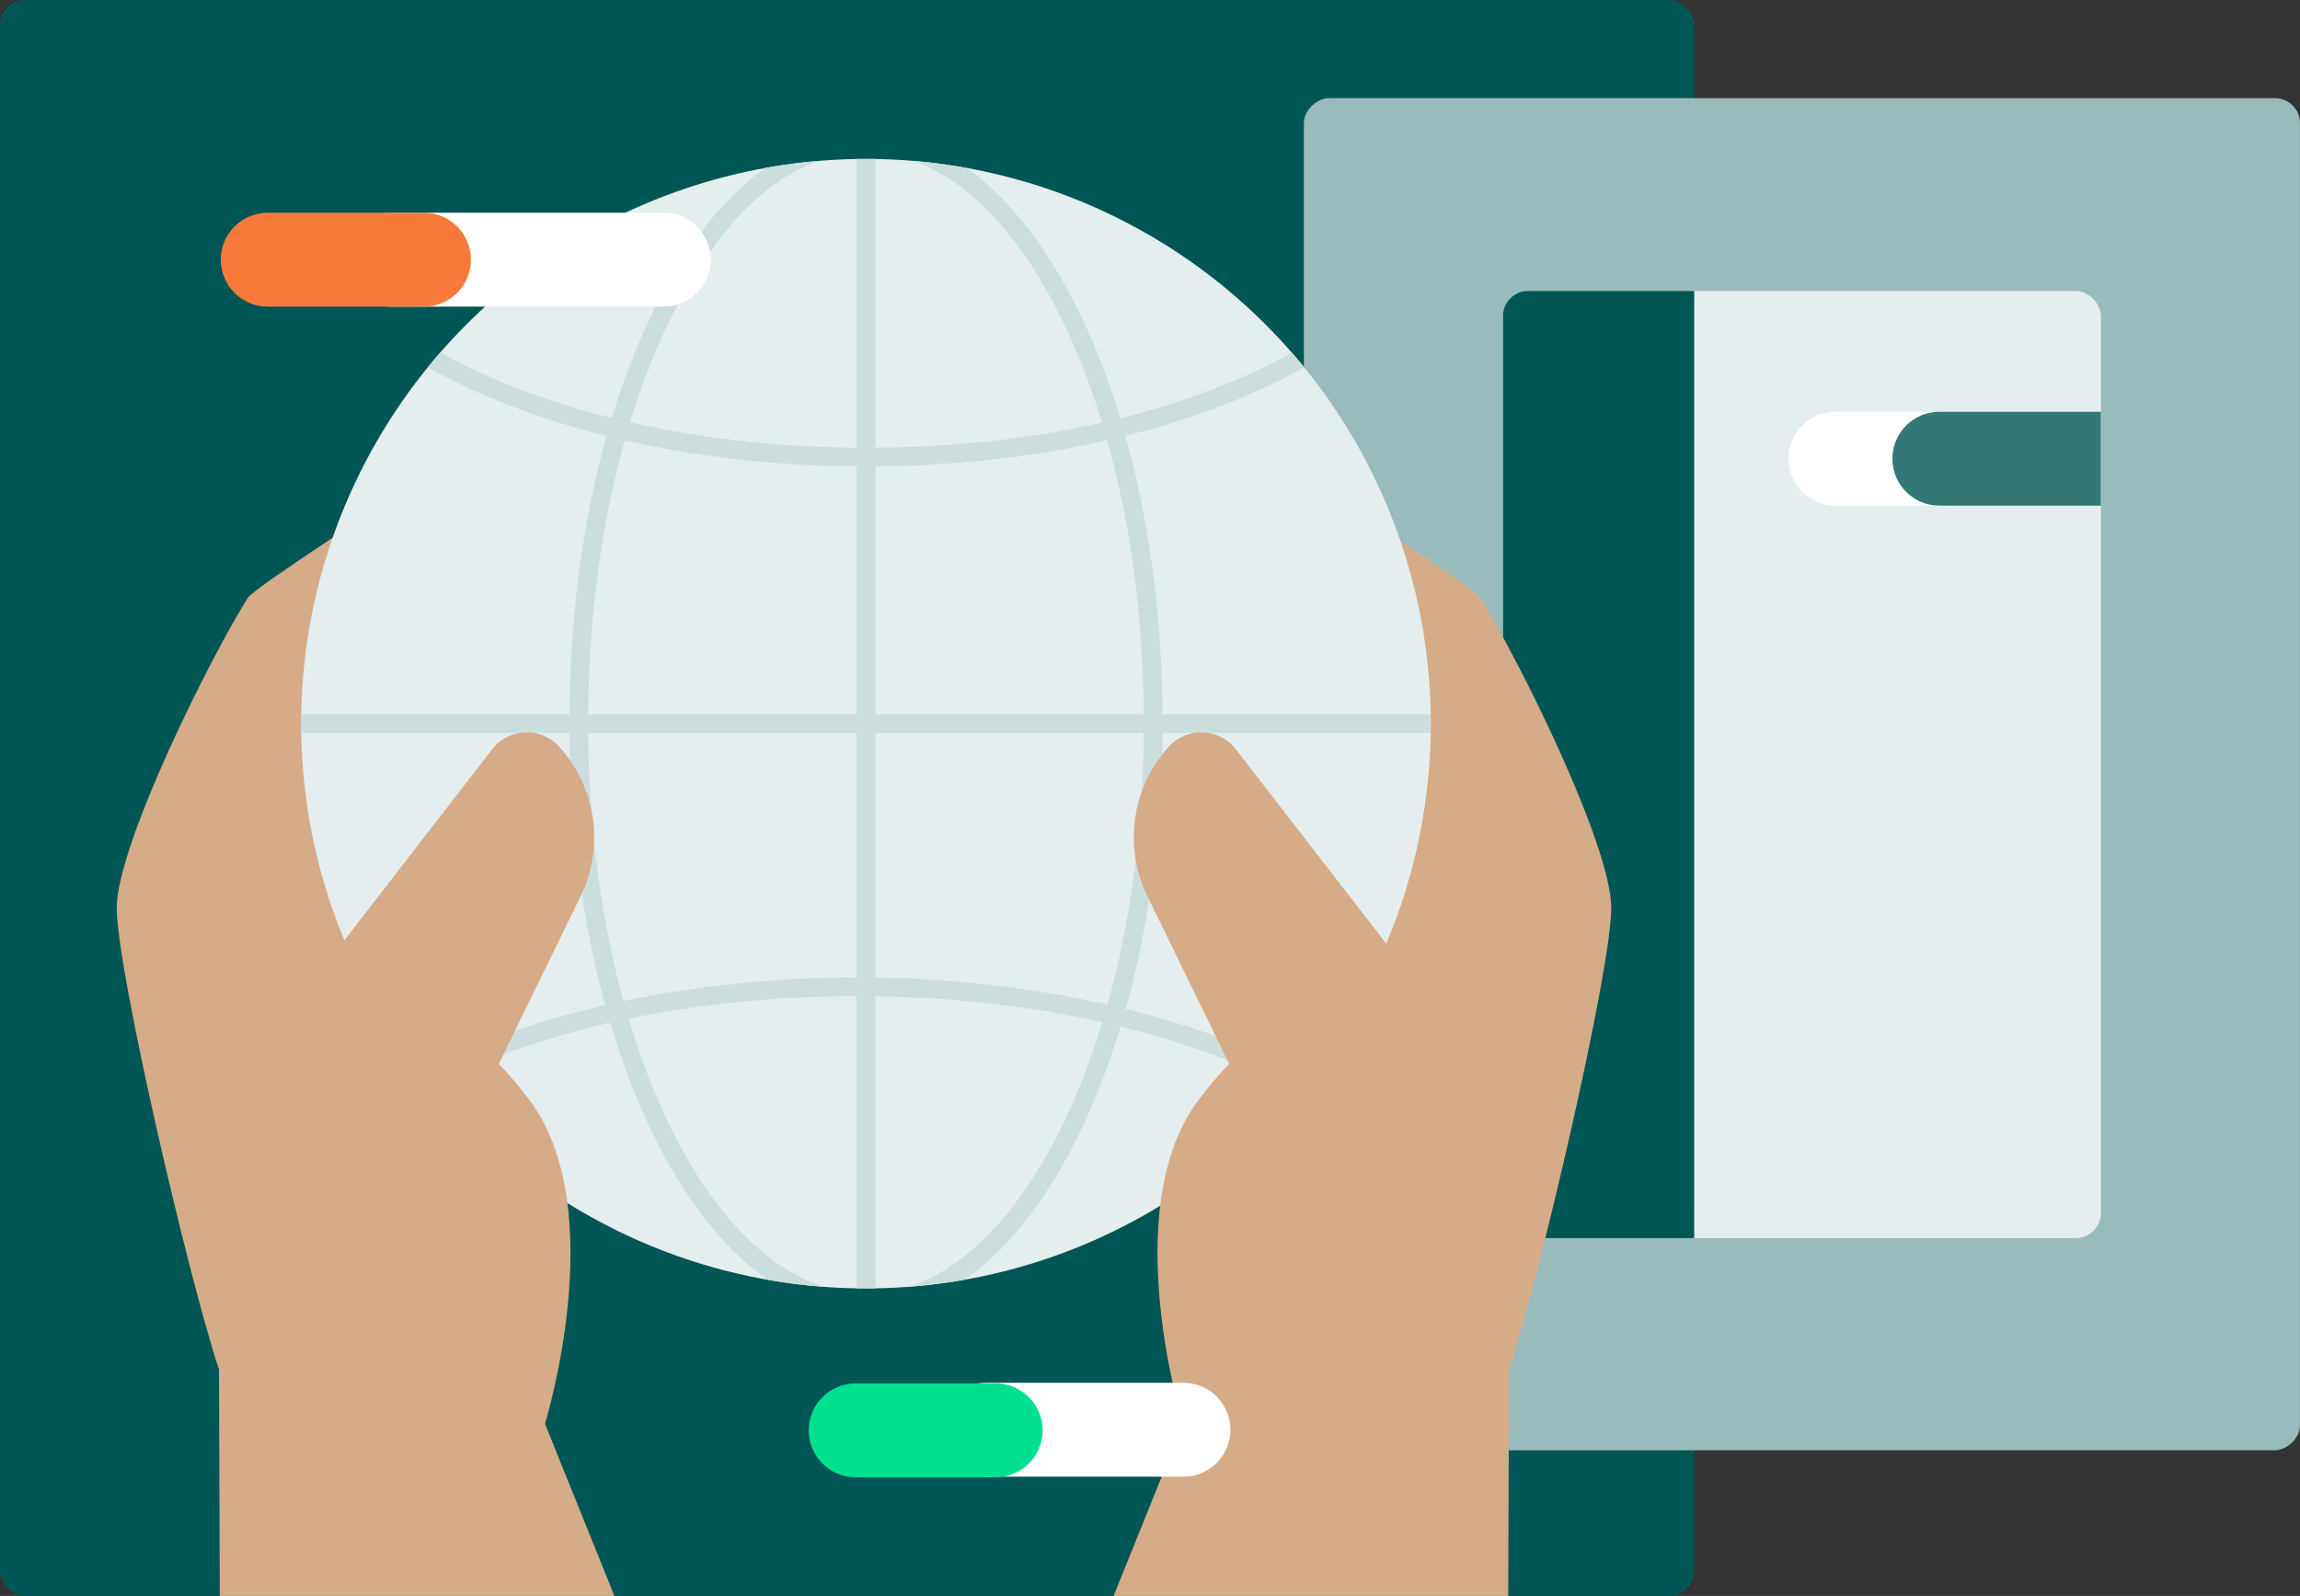 <?xml version="1.0" encoding="UTF-8"?><svg id="illo" xmlns="http://www.w3.org/2000/svg" xmlns:xlink="http://www.w3.org/1999/xlink" viewBox="0 0 734.85 509.96"><rect x="0" y="0" width="734.85" height="509.96" fill="#333333" stroke="none"/><defs><style>.cls-1{fill:none;}.cls-2{clip-path:url(#clippath);}.cls-3{fill:#f87a3a;}.cls-4{fill:#00e091;}.cls-5{fill:#005654;}.cls-6{fill:#fff;}.cls-7{fill:#e5eeee;}.cls-8{fill:#cdd;}.cls-9{fill:#d5ab88;}.cls-10{fill:#9bb;}.cls-11{fill:#337876;}.cls-12{clip-path:url(#clippath-1);}</style><clipPath id="clippath"><rect class="cls-1" x="511.84" y="110.65" width="159.38" height="76.32"/></clipPath><clipPath id="clippath-1"><circle class="cls-1" cx="276.68" cy="231.24" r="180.46"/></clipPath></defs><rect class="cls-5" width="541.3" height="509.96" rx="8" ry="8"/><g><rect class="cls-10" x="359.69" y="88.26" width="432.06" height="318.25" rx="8" ry="8" transform="translate(328.33 823.11) rotate(-90)"/><rect class="cls-7" x="480.21" y="92.98" width="191.01" height="302.65" rx="8" ry="8" transform="translate(1151.44 488.6) rotate(180)"/><path class="cls-5" d="M480.21,92.98h53.09c4.42,0,8,3.58,8,8V387.63c0,4.42-3.58,8-8,8h-53.09V92.98h0Z" transform="translate(1021.51 488.6) rotate(180)"/></g><g class="cls-2"><path class="cls-6" d="M619.62,161.58h-33.2c-8.28,0-15-6.72-15-15s6.72-15,15-15h33.2c8.28,0,15,6.72,15,15s-6.72,15-15,15Z"/><path class="cls-11" d="M695.92,161.58h-76.3c-8.28,0-15-6.72-15-15s6.72-15,15-15h76.3c8.28,0,15,6.72,15,15s-6.72,15-15,15Z"/></g><g><path class="cls-9" d="M138.72,326.52h0s38.76,20.01,38.76,56.18c0,31.51-3.36,60-3.36,72.27l22.19,54.99H70.22l-.25-72.34c-9.72-29.13-32.67-127.68-32.67-147.5s29.43-79.34,41.91-99.13c2.01-3.2,47.18-32.4,67.38-45.37,5.09-3.27,11.9-1.31,14.48,4.17l9.98,21.24,7.61,67.57-39.95,87.93Z"/><path class="cls-9" d="M413.38,326.52h0s-38.76,20.01-38.76,56.18c0,31.51,3.36,60,3.36,72.27l-22.19,54.99h126.09l.25-72.34c9.72-29.13,32.67-127.68,32.67-147.5s-29.43-79.34-41.91-99.13c-2.01-3.2-47.18-32.4-67.38-45.37-5.09-3.27-11.9-1.31-14.48,4.17l-9.98,21.24-7.61,67.57,39.95,87.93Z"/><g><circle class="cls-7" cx="276.68" cy="231.24" r="180.46"/><g class="cls-12"><g><path class="cls-8" d="M276.68,419.28c-25.71,0-49.71-19.86-67.58-55.93-17.53-35.4-27.19-82.39-27.19-132.33s9.66-96.94,27.19-132.33c17.87-36.07,41.87-55.93,67.58-55.93s49.71,19.86,67.58,55.93c17.53,35.4,27.19,82.39,27.19,132.33s-9.66,96.94-27.19,132.33c-17.87,36.07-41.87,55.93-67.58,55.93Zm0-370.53c-23.31,0-45.4,18.68-62.2,52.59-17.13,34.59-26.57,80.64-26.57,129.67s9.44,95.08,26.57,129.67c16.8,33.92,38.89,52.59,62.2,52.59s45.4-18.68,62.2-52.59c17.13-34.59,26.57-80.64,26.57-129.67s-9.44-95.08-26.57-129.67c-16.8-33.92-38.89-52.59-62.2-52.59Z"/><path class="cls-8" d="M276.72,149.09c-56.4,0-109.42-12.74-145.47-34.96-1.41-.87-1.85-2.72-.98-4.13,.87-1.41,2.72-1.85,4.13-.98,35.13,21.65,87.01,34.06,142.32,34.06s104.83-11.88,139.88-32.59c1.43-.84,3.27-.37,4.11,1.06,.84,1.43,.37,3.27-1.06,4.11-35.94,21.24-88.04,33.42-142.93,33.42Z"/><path class="cls-8" d="M424.22,354.3c-.54,0-1.08-.14-1.57-.45-36.65-22.59-90.77-35.54-148.48-35.54s-109.36,12.39-145.93,34c-1.43,.84-3.27,.37-4.11-1.06-.84-1.43-.37-3.27,1.06-4.11,37.46-22.14,91.76-34.83,148.98-34.83s114.05,13.28,151.63,36.43c1.41,.87,1.85,2.72,.98,4.13-.57,.92-1.55,1.43-2.56,1.43Z"/><path class="cls-8" d="M276.68,437.12c-1.66,0-3-1.34-3-3V28.68c0-1.66,1.34-3,3-3s3,1.34,3,3V434.12c0,1.66-1.34,3-3,3Z"/><path class="cls-8" d="M467.97,234.24H85.38c-1.66,0-3-1.34-3-3s1.34-3,3-3H467.97c1.66,0,3,1.34,3,3s-1.34,3-3,3Z"/></g></g></g><path class="cls-9" d="M452.53,363.3l-5.29-56.16-52.37-67.7c-5.33-6.88-15.57-7.29-21.43-.85h0c-11.85,13.04-14.56,31.98-6.83,47.81l26.13,53.55c-3.65,3.75-7.2,7.91-10.53,12.55-25.16,35.1-4.23,102.46-4.23,102.46l44.08-96,30.46,4.32Z"/><path class="cls-9" d="M178.66,238.59h0c-5.85-6.44-16.1-6.03-21.43,.85l-52.37,67.7-5.29,56.16,30.46-4.32,44.08,96s20.93-67.37-4.23-102.46c-3.33-4.64-6.88-8.81-10.53-12.55l26.13-53.55c7.73-15.83,5.02-34.78-6.83-47.81Z"/></g><g><path class="cls-6" d="M212.04,97.98H124.61c-8.28,0-15-6.72-15-15s6.72-15,15-15h87.43c8.28,0,15,6.72,15,15s-6.72,15-15,15Z"/><path class="cls-3" d="M135.47,97.98h-49.93c-8.28,0-15-6.72-15-15s6.72-15,15-15h49.93c8.28,0,15,6.72,15,15s-6.72,15-15,15Z"/></g><g><path class="cls-6" d="M378.12,471.86h-63.14c-8.28,0-15-6.72-15-15s6.72-15,15-15h63.14c8.28,0,15,6.72,15,15s-6.72,15-15,15Z"/><path class="cls-4" d="M318.12,472.05h-44.74c-8.28,0-15-6.72-15-15s6.72-15,15-15h44.74c8.28,0,15,6.72,15,15s-6.72,15-15,15Z"/></g></svg>